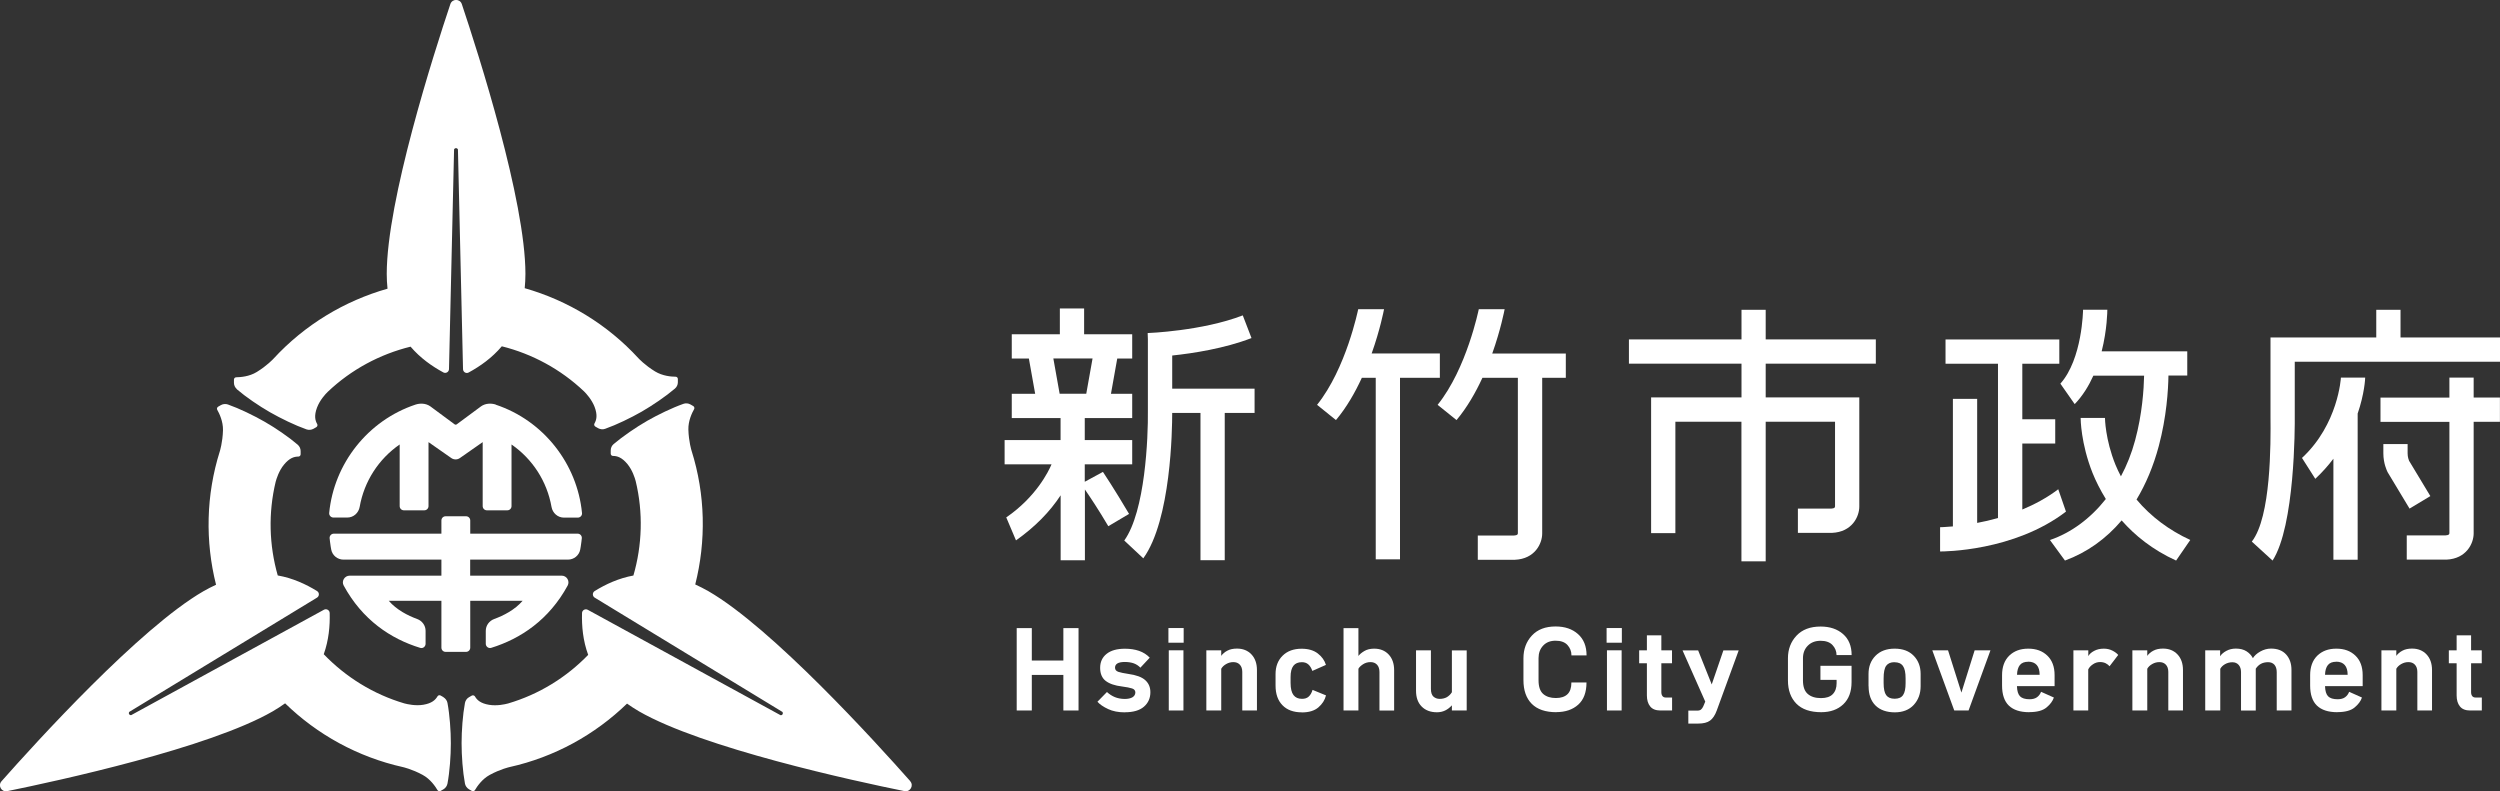 <?xml version="1.0" encoding="UTF-8"?>
<svg id="_圖層_2" data-name="圖層 2" xmlns="http://www.w3.org/2000/svg" viewBox="0 0 349.34 110.57">
  <rect x="0" y="0" width="349.34" height="110.57" fill="#333333" stroke="none"/>
  <defs>
    <style>
      .cls-1 {
        fill: #fff;
      }
    </style>
  </defs>
  <g id="_圖層_2-2" data-name="圖層 2">
    <g>
      <g>
        <g>
          <path class="cls-1" d="M246.74,43.29h-3.39v4.14h-15.73v3.39h15.73v4.71h-12.63v18.97h3.39v-15.57h9.23v19.51h3.39v-19.51h9.69v11.82c-.01.15-.04.29-.53.32h-4.66v3.39h4.77c2.79-.12,3.81-2.26,3.81-3.67v-15.26h-13.08v-4.71h15.39v-3.39h-15.39v-4.14Z"/>
          <path class="cls-1" d="M210.25,43.21h-3.61c-.02.08-1.68,8.29-5.75,13.36l2.64,2.13c1.48-1.76,2.67-3.85,3.62-5.91h4.95v21.72c-.01.15-.04.29-.53.32h-5.07v3.39h5.19c2.79-.12,3.81-2.26,3.81-3.67v-21.76h3.3v-3.39h-10.28c1.18-3.32,1.69-5.98,1.73-6.18Z"/>
          <path class="cls-1" d="M201.2,52.78v-3.39h-9.53c1.18-3.32,1.69-5.98,1.73-6.18h-3.61c-.02.08-1.68,8.29-5.75,13.36l2.64,2.13c1.48-1.76,2.67-3.85,3.62-5.91h1.94v25.37h3.39v-25.37h5.57Z"/>
          <path class="cls-1" d="M287.62,68.36c-1.58,1.2-3.31,2.12-5.03,2.84v-9.22h4.6v-3.39h-4.6v-7.76h5.17v-3.39h-15.9v3.39h7.33v21.56c-1.02.29-2,.51-2.91.68v-17.33h-3.39v17.82c-1.09.1-1.77.11-1.79.11v3.39c.44,0,10.32,0,17.59-5.57l-1.08-3.13Z"/>
          <path class="cls-1" d="M298.56,69.79c1.3-2.17,2.35-4.65,3.1-7.46,1.09-4.09,1.32-7.83,1.35-9.85h2.63v-3.39h-11.96c.77-3.05.79-5.62.79-5.81h-3.39c0,.07-.1,6.89-3.17,10.33l2,2.86c1.13-1.17,1.97-2.56,2.61-3.98h7.09c-.04,1.85-.25,5.33-1.26,9.05-.49,1.82-1.16,3.49-1.98,5.02-.28-.52-.53-1.06-.76-1.61-1.44-3.55-1.47-6.52-1.47-6.55h-1.7s-1.7,0-1.7,0c0,.14.02,3.55,1.66,7.68.45,1.12,1.07,2.37,1.86,3.65-2.16,2.73-4.85,4.72-7.81,5.73l2.1,2.87c3.1-1.14,5.75-3.05,7.92-5.61,1.85,2.1,4.3,4.1,7.61,5.61l1.98-2.88c-2.91-1.33-5.51-3.26-7.52-5.66Z"/>
          <path class="cls-1" d="M345.66,52.76h-3.39v2.8h-9.63v3.39h9.63v15.54c-.01.15-.04.29-.53.32h-5.43v3.39h5.54c2.79-.12,3.81-2.26,3.81-3.67v-15.59h3.67v-3.39h-3.67v-2.8Z"/>
          <path class="cls-1" d="M335.44,47.16v-3.87h-3.39v3.87h-14.78v11c.04,3.89.08,14.07-2.61,17.52l2.9,2.65c3.12-4.82,3.12-18.67,3.1-20.19v-7.59h28.68v-3.39h-13.9Z"/>
          <path class="cls-1" d="M327.11,52.76c0,.06-.37,6.53-5.44,11.23l1.86,2.92c.98-.92,1.81-1.86,2.53-2.81v14.11h3.39v-20.39h-.01c.97-2.82,1.06-4.9,1.06-5.06h-3.39Z"/>
          <path class="cls-1" d="M339.6,69.31l-2.97-4.93c-.05-.12-.2-.52-.2-1.03v-1.3h-3.39v1.3c0,1.41.5,2.43.59,2.62l3.07,5.1,2.91-1.75Z"/>
          <path class="cls-1" d="M163.79,49.68c2.93-.31,7.3-.98,11.09-2.44l-1.22-3.17c-5.68,2.19-13.22,2.47-13.29,2.47l.03.85v9.98c.05,3.82-.38,14.1-3.3,18.16l2.66,2.49c3.88-5.37,4.04-18.05,4.04-20.32h3.95v20.58h3.39v-20.58h4.17v-3.39h-11.51v-4.63Z"/>
          <path class="cls-1" d="M157.77,71.81c-2.14-3.62-3.59-5.78-3.65-5.87l-2.54,1.38v-2.44h6.63v-3.39h-6.63v-3.07h6.63v-3.39h-2.97l.88-4.93h2.09v-3.39h-6.72v-3.61h-3.39v3.61h-6.72v3.39h2.39l.88,4.93h-3.27v3.39h6.82v3.07h-7.82v3.39h6.56c-.42.99-2.16,4.56-6.33,7.42l1.36,3.21c2.68-1.89,4.75-4.02,6.24-6.3v9.08h3.39v-9.89c.68.98,1.91,2.82,3.27,5.13l2.92-1.73ZM147.2,50.09h5.47l-.88,4.93h-3.72l-.88-4.93ZM148.15,64.88h.03s-.03,0-.03,0Z"/>
        </g>
        <g>
          <path class="cls-1" d="M144.18,99.28h-2.11v-11.51h2.11v4.53h4.41v-4.53h2.12v11.51h-2.12v-4.97h-4.41v4.97Z"/>
          <path class="cls-1" d="M157.17,99.54c-.89,0-1.67-.15-2.33-.46-.66-.31-1.16-.65-1.49-1.02l1.33-1.36c.34.31.71.55,1.1.71.39.16.84.25,1.36.26.47,0,.84-.08,1.1-.23.26-.16.4-.38.41-.67,0-.28-.15-.47-.46-.57-.31-.1-.77-.19-1.38-.27-1.01-.12-1.78-.38-2.3-.78-.52-.4-.78-1.01-.78-1.83s.3-1.47.9-1.95c.6-.48,1.45-.72,2.57-.72.73,0,1.39.1,1.97.3.58.2,1.08.52,1.49.95l-1.31,1.4c-.24-.26-.54-.46-.9-.6-.36-.13-.79-.2-1.28-.2-.45,0-.79.07-1.02.2-.23.14-.34.33-.34.6,0,.28.15.47.46.58.31.1.77.2,1.39.29,1.1.15,1.9.44,2.37.87.48.43.72.99.72,1.69,0,.82-.3,1.5-.9,2.02-.6.52-1.49.78-2.67.78Z"/>
          <path class="cls-1" d="M165.4,89.81h-2.13v-2.05h2.13v2.05ZM165.37,99.28h-2.05v-8.41h2.05v8.41Z"/>
          <path class="cls-1" d="M170.65,99.28h-2.08v-8.41h2.08v.78c.2-.29.49-.54.86-.73.37-.2.82-.29,1.34-.29.83,0,1.51.27,2.02.81.51.54.77,1.27.77,2.19v5.65h-2.05v-5.39c0-.44-.12-.78-.35-1.02-.23-.24-.53-.35-.9-.35-.35,0-.69.09-1,.27-.32.18-.54.4-.69.66v5.83Z"/>
          <path class="cls-1" d="M181.91,99.54c-1.16,0-2.06-.33-2.7-.99-.65-.66-.97-1.58-.97-2.76v-1.6c0-1.06.33-1.92.99-2.57.66-.65,1.55-.97,2.65-.97.93,0,1.69.22,2.26.66.57.44.95.97,1.14,1.6l-1.9.84c-.14-.4-.33-.71-.56-.91-.24-.21-.54-.31-.9-.31-.53,0-.93.17-1.19.51-.26.34-.39.85-.39,1.55v.83c0,.79.14,1.36.41,1.71.27.35.66.52,1.16.52.4.01.72-.09.96-.31.24-.22.42-.53.54-.94l1.88.77c-.16.65-.52,1.21-1.07,1.68-.55.47-1.33.7-2.32.7Z"/>
          <path class="cls-1" d="M189.82,99.28h-2.08v-11.51h2.08v3.89c.18-.24.46-.47.83-.69.37-.22.83-.33,1.37-.33.83,0,1.51.27,2.02.81.51.54.77,1.27.77,2.19v5.65h-2.05v-5.38c0-.44-.11-.78-.34-1.03-.23-.24-.53-.36-.91-.36s-.74.1-1.06.31c-.31.21-.52.41-.63.62v5.83Z"/>
          <path class="cls-1" d="M204.95,90.87v8.41h-2.07v-.72c-.28.31-.59.55-.94.72-.35.17-.73.25-1.15.25-.89,0-1.61-.27-2.13-.8-.53-.53-.79-1.27-.79-2.21v-5.64h2.08v5.38c0,.51.12.87.35,1.08.24.21.53.32.87.32.38,0,.71-.08.99-.23.28-.16.52-.39.72-.7v-5.85h2.07Z"/>
          <path class="cls-1" d="M217.48,99.52c-1.52,0-2.66-.39-3.44-1.17-.77-.78-1.16-1.88-1.16-3.31v-3.06c0-1.26.39-2.32,1.18-3.17.79-.85,1.89-1.27,3.31-1.27,1.29,0,2.33.35,3.13,1.06.8.71,1.2,1.7,1.2,2.98h-2.11c0-.56-.19-1.04-.56-1.45-.37-.4-.92-.6-1.66-.6s-1.31.23-1.74.69c-.43.46-.64,1.04-.64,1.75v3.1c0,.89.22,1.53.66,1.91.44.38,1.03.56,1.76.56s1.25-.18,1.62-.53c.37-.35.55-.9.55-1.64h2.11c0,1.38-.39,2.41-1.16,3.1-.77.69-1.79,1.04-3.06,1.04Z"/>
          <path class="cls-1" d="M226.63,89.81h-2.13v-2.05h2.13v2.05ZM226.6,99.28h-2.05v-8.41h2.05v8.41Z"/>
          <path class="cls-1" d="M232.01,99.28c-.64,0-1.12-.19-1.42-.57-.31-.38-.46-.89-.46-1.54v-4.49h-1.08v-1.81h1.08v-2.09h2.02v2.09h1.49v1.81h-1.49v4.04c0,.23.05.41.16.55.11.14.26.2.48.2h.86v1.81h-1.63Z"/>
          <path class="cls-1" d="M238.29,98.05l-3.18-7.17h2.18l1.9,4.76,1.63-4.76h2.14l-3.07,8.41c-.24.65-.55,1.12-.93,1.4-.38.28-.93.42-1.65.42h-1.39v-1.81h1.24c.23,0,.41-.05.53-.15.12-.1.23-.25.32-.45l.27-.65Z"/>
          <path class="cls-1" d="M254.5,99.52c-1.54,0-2.7-.4-3.48-1.19-.78-.79-1.18-1.88-1.18-3.25v-3.1c0-1.25.4-2.31,1.2-3.16.8-.85,1.92-1.27,3.37-1.27,1.29,0,2.33.35,3.13,1.05.8.7,1.2,1.68,1.2,2.94h-2.11c0-.53-.19-1-.56-1.4-.37-.4-.93-.6-1.67-.6s-1.33.23-1.78.68c-.45.45-.68,1.04-.68,1.76v3.1c0,.87.22,1.5.67,1.89.45.39,1.06.58,1.85.58.73,0,1.28-.18,1.64-.55.36-.37.54-.88.54-1.53v-.47h-2.26v-1.96h4.35v2.28c0,1.34-.39,2.37-1.16,3.1-.77.73-1.8,1.1-3.09,1.1Z"/>
          <path class="cls-1" d="M261.1,95.89v-1.72c0-1.02.32-1.87.97-2.53.65-.66,1.54-1,2.68-1s2.02.33,2.67,1c.64.66.96,1.51.96,2.53v1.72c0,1.04-.32,1.91-.96,2.61-.64.69-1.53,1.04-2.65,1.04s-2.06-.32-2.7-.96c-.64-.64-.96-1.54-.96-2.68ZM264.73,92.53c-.53,0-.92.17-1.16.5-.24.33-.36.92-.36,1.76v.66c0,.79.12,1.36.36,1.69.24.33.63.5,1.18.5s.95-.17,1.18-.52c.24-.35.35-.9.35-1.66v-.66c0-.81-.12-1.39-.37-1.74-.25-.35-.64-.52-1.18-.52Z"/>
          <path class="cls-1" d="M273.08,99.28l-3.07-8.41h2.2l1.87,5.91,1.85-5.91h2.21l-3.06,8.41h-2Z"/>
          <path class="cls-1" d="M283.56,99.52c-1.27,0-2.21-.31-2.85-.92-.63-.61-.95-1.55-.95-2.8v-1.45c0-1.16.33-2.07,1-2.73.67-.65,1.55-.98,2.66-.98s1.98.32,2.66.97c.68.65,1.02,1.56,1.02,2.73v1.54h-5.26c.02.67.16,1.14.43,1.42.27.27.71.41,1.33.41.43,0,.78-.09,1.04-.28.26-.19.45-.44.57-.76l1.79.8c-.16.49-.51.96-1.03,1.39-.53.44-1.33.65-2.42.65ZM283.42,92.47c-.53,0-.92.15-1.17.46-.25.31-.38.76-.4,1.36h3.16c0-.59-.13-1.05-.4-1.36-.27-.31-.67-.47-1.2-.47Z"/>
          <path class="cls-1" d="M291.81,99.28h-2.08v-8.41h2.08v.81c.16-.28.43-.53.82-.73.39-.21.84-.31,1.35-.31.46,0,.87.1,1.23.29.36.19.62.39.78.59l-1.21,1.58c-.13-.16-.31-.3-.54-.42-.23-.11-.49-.17-.79-.17-.36,0-.7.11-1,.32-.31.21-.53.45-.65.72v5.73Z"/>
          <path class="cls-1" d="M300.05,99.28h-2.08v-8.41h2.08v.78c.2-.29.49-.54.86-.73.37-.2.82-.29,1.34-.29.83,0,1.51.27,2.02.81.51.54.77,1.27.77,2.19v5.65h-2.05v-5.39c0-.44-.12-.78-.35-1.02-.23-.24-.53-.35-.9-.35-.35,0-.69.09-1,.27-.32.18-.54.4-.69.66v5.83Z"/>
          <path class="cls-1" d="M310.23,99.28h-2.08v-8.41h2.08v.83c.19-.29.48-.54.87-.75.39-.21.83-.32,1.33-.32.6,0,1.1.13,1.49.38.39.25.69.57.89.96.21-.35.55-.66,1.03-.93.48-.27.98-.41,1.5-.41.9,0,1.61.27,2.11.82.5.55.75,1.27.75,2.16v5.67h-2.06v-5.36c0-.44-.11-.78-.32-1.03-.22-.24-.51-.36-.88-.36-.39,0-.73.08-1.01.23-.28.15-.52.38-.72.68v5.85h-2.06v-5.39c0-.4-.11-.73-.32-.98-.22-.25-.51-.38-.88-.38s-.73.09-1.04.27c-.31.18-.53.4-.66.65v5.83Z"/>
          <path class="cls-1" d="M326.61,99.52c-1.27,0-2.21-.31-2.85-.92-.63-.61-.95-1.55-.95-2.8v-1.45c0-1.16.33-2.07,1-2.73.67-.65,1.55-.98,2.66-.98s1.98.32,2.66.97c.68.65,1.02,1.56,1.02,2.73v1.54h-5.26c.02.67.16,1.14.43,1.42.27.27.71.41,1.33.41.43,0,.78-.09,1.04-.28.26-.19.45-.44.57-.76l1.79.8c-.16.49-.51.96-1.03,1.39-.53.44-1.33.65-2.42.65ZM326.46,92.47c-.53,0-.92.15-1.17.46-.25.31-.38.76-.4,1.36h3.16c0-.59-.13-1.05-.4-1.36-.27-.31-.67-.47-1.2-.47Z"/>
          <path class="cls-1" d="M334.85,99.28h-2.08v-8.41h2.08v.78c.2-.29.49-.54.86-.73.37-.2.82-.29,1.34-.29.83,0,1.51.27,2.02.81.51.54.77,1.27.77,2.19v5.65h-2.05v-5.39c0-.44-.12-.78-.35-1.02-.23-.24-.53-.35-.9-.35-.35,0-.69.09-1,.27-.32.18-.54.4-.69.66v5.83Z"/>
          <path class="cls-1" d="M345.16,99.28c-.64,0-1.12-.19-1.42-.57-.31-.38-.46-.89-.46-1.54v-4.49h-1.09v-1.81h1.09v-2.09h2.02v2.09h1.49v1.81h-1.49v4.04c0,.23.05.41.16.55.11.14.26.2.48.2h.86v1.81h-1.63Z"/>
        </g>
      </g>
      <g>
        <path class="cls-1" d="M69.3,56.54c-.62-.21-1.44-.21-2.08.24l-3.39,2.51c-.09.07-.21.07-.31,0l-3.39-2.51c-.64-.45-1.45-.45-2.08-.24-6.64,2.22-11.38,8.23-12.05,15.14-.03.34.25.64.59.64h1.94c.87,0,1.58-.64,1.73-1.49.63-3.57,2.65-6.69,5.59-8.72v8.61c0,.33.26.59.59.59h2.85c.33,0,.59-.26.59-.59v-8.94l3.19,2.23c.36.25.83.25,1.19,0l3.19-2.23v8.94c0,.33.26.59.59.59h2.85c.33,0,.59-.26.59-.59v-8.61c2.94,2.04,4.96,5.15,5.59,8.73.15.85.87,1.49,1.73,1.49h1.94c.35,0,.63-.3.59-.64-.67-6.91-5.41-12.93-12.05-15.14Z"/>
        <path class="cls-1" d="M79.36,78.2c.84,0,1.57-.59,1.72-1.42.02-.13.05-.26.07-.4.08-.51.12-.89.15-1.17.03-.35-.24-.64-.59-.64h-15v-1.84c0-.33-.26-.59-.59-.59h-2.85c-.33,0-.59.26-.59.59v1.84h-15.03c-.35,0-.62.3-.59.64.03.28.07.66.15,1.17.02.14.04.27.07.4.15.83.88,1.42,1.72,1.42h13.68v2.24h-12.82c-.71,0-1.18.77-.83,1.39,2.59,4.76,6.53,7.43,10.69,8.7.38.12.75-.18.75-.57v-1.81c0-.74-.47-1.39-1.17-1.65-1.31-.48-2.88-1.28-3.98-2.55h7.36v6.55c0,.33.26.59.59.59h2.85c.33,0,.59-.26.59-.59v-6.55h7.32c-1.1,1.28-2.67,2.07-3.98,2.55-.7.26-1.17.91-1.17,1.65v1.81c0,.39.38.68.75.57,4.15-1.28,8.1-3.95,10.69-8.7.34-.63-.12-1.39-.83-1.39h-12.79v-2.24h13.64Z"/>
      </g>
      <g>
        <path class="cls-1" d="M33.08,54.38c1.28,1.1,3.12,2.35,4.64,3.22,0,0,0,0,0,0,0,0,0,0,0,0,1.52.87,3.52,1.84,5.11,2.4.32.11.67.08.97-.08.14-.08.28-.16.4-.23.15-.09.21-.29.12-.44-.28-.49-.45-1.16-.02-2.3.39-1.03,1.16-1.87,1.49-2.19,3.28-3.12,7.29-5.26,11.58-6.32,1.36,1.59,2.98,2.73,4.58,3.6.35.19.78-.06.79-.46l.71-30.7s.07-.18.27-.18c.2,0,.27.19.27.19l.71,30.7c.01.4.44.66.79.46,1.62-.88,3.26-2.04,4.63-3.66,4.25,1.06,8.22,3.2,11.48,6.29.33.32,1.1,1.17,1.49,2.19.43,1.15.26,1.81-.02,2.3-.09.15-.03.35.12.44.11.07.25.15.4.23.3.16.65.2.97.08,1.59-.56,3.59-1.53,5.11-2.4,0,0,0,0,0,0,0,0,0,0,0,0h0c1.52-.88,3.35-2.12,4.64-3.22.26-.22.41-.54.41-.88,0-.16,0-.32,0-.46,0-.18-.14-.32-.32-.32-.57,0-1.81-.09-2.87-.74-1.45-.89-2.32-1.84-2.32-1.84h0c-4.36-4.75-9.9-8.08-15.89-9.79.06-.64.1-1.29.1-1.99,0-10.26-6.57-30.78-8.89-37.71-.26-.77-1.34-.77-1.6,0-2.32,6.93-8.89,27.45-8.89,37.71,0,.72.04,1.4.11,2.06-6.01,1.71-11.57,5.04-15.95,9.8h0s-.88.96-2.32,1.84c-1.05.65-2.3.73-2.87.74-.18,0-.32.15-.32.32,0,.13,0,.29,0,.46,0,.34.16.66.41.88Z"/>
        <path class="cls-1" d="M61.97,97.42c-.14-.08-.28-.16-.4-.23-.15-.09-.35-.04-.44.12-.29.49-.78.97-1.98,1.17-1.08.18-2.2-.07-2.65-.19-4.34-1.28-8.2-3.69-11.26-6.87.7-1.97.88-3.95.83-5.76-.01-.4-.45-.65-.8-.46l-26.94,14.73s-.19.03-.29-.14c-.1-.17.03-.32.03-.32l26.23-15.96c.34-.21.35-.71,0-.92-1.57-.97-3.4-1.81-5.49-2.18-1.2-4.21-1.34-8.72-.29-13.09.12-.44.46-1.54,1.16-2.39.78-.95,1.44-1.13,2.01-1.13.18,0,.32-.15.32-.32,0-.13,0-.29,0-.46,0-.34-.16-.66-.41-.88-1.28-1.1-3.12-2.35-4.64-3.22h0s0,0,0,0c0,0,0,0,0,0h0c-1.52-.87-3.52-1.84-5.11-2.4-.32-.11-.67-.08-.97.08-.14.08-.28.16-.4.23-.15.09-.21.29-.12.44.28.49.83,1.61.8,2.85-.05,1.7-.44,2.93-.44,2.93h0c-1.94,6.15-2.05,12.61-.53,18.66-.58.27-1.17.56-1.77.91-8.88,5.13-23.37,21.08-28.21,26.55-.54.61,0,1.55.8,1.38,7.16-1.46,28.22-6.03,37.1-11.15.63-.36,1.19-.74,1.73-1.12,4.48,4.36,10.15,7.5,16.46,8.91h0s1.27.28,2.76,1.09c1.09.59,1.78,1.63,2.07,2.12.09.15.29.2.44.12.12-.07.26-.15.4-.23.29-.17.49-.46.56-.8.31-1.66.47-3.88.47-5.63h0c0-1.75-.16-3.97-.47-5.63-.06-.33-.27-.62-.56-.8Z"/>
        <path class="cls-1" d="M127.2,109.16c-4.84-5.47-19.33-21.42-28.21-26.55-.63-.36-1.24-.66-1.84-.94,1.53-6.06,1.43-12.54-.52-18.71h0s-.39-1.24-.44-2.93c-.03-1.24.52-2.36.8-2.85.09-.15.03-.35-.12-.44-.11-.07-.25-.15-.4-.23-.3-.16-.65-.2-.97-.08-1.59.56-3.59,1.53-5.11,2.4,0,0,0,0,0,0h0c-1.52.88-3.35,2.13-4.64,3.22-.26.22-.41.54-.41.88,0,.16,0,.32,0,.46,0,.18.14.32.32.32.57,0,1.23.19,2.01,1.13.7.85,1.04,1.94,1.16,2.39,1.06,4.4.91,8.95-.32,13.19-2.06.38-3.86,1.21-5.41,2.17-.34.21-.34.71,0,.92l26.23,15.97s.12.15.03.32c-.1.18-.29.14-.29.14l-26.94-14.73c-.35-.19-.79.05-.8.46-.05,1.84.13,3.85.86,5.84-3.05,3.15-6.88,5.52-11.19,6.79-.44.12-1.56.37-2.65.19-1.21-.2-1.7-.68-1.98-1.17-.09-.15-.29-.2-.44-.12-.12.07-.26.15-.4.23-.29.17-.49.46-.56.8-.31,1.66-.47,3.88-.47,5.63h0c0,1.75.16,3.97.47,5.63.06.33.27.62.56.8.14.08.28.16.4.23.15.09.35.04.44-.12.29-.49.98-1.53,2.07-2.12,1.49-.81,2.76-1.09,2.76-1.09h0c6.3-1.4,11.94-4.53,16.42-8.87.52.37,1.07.73,1.67,1.08,8.89,5.12,29.94,9.7,37.1,11.15.79.16,1.34-.78.8-1.38Z"/>
      </g>
    </g>
  </g>
</svg>
